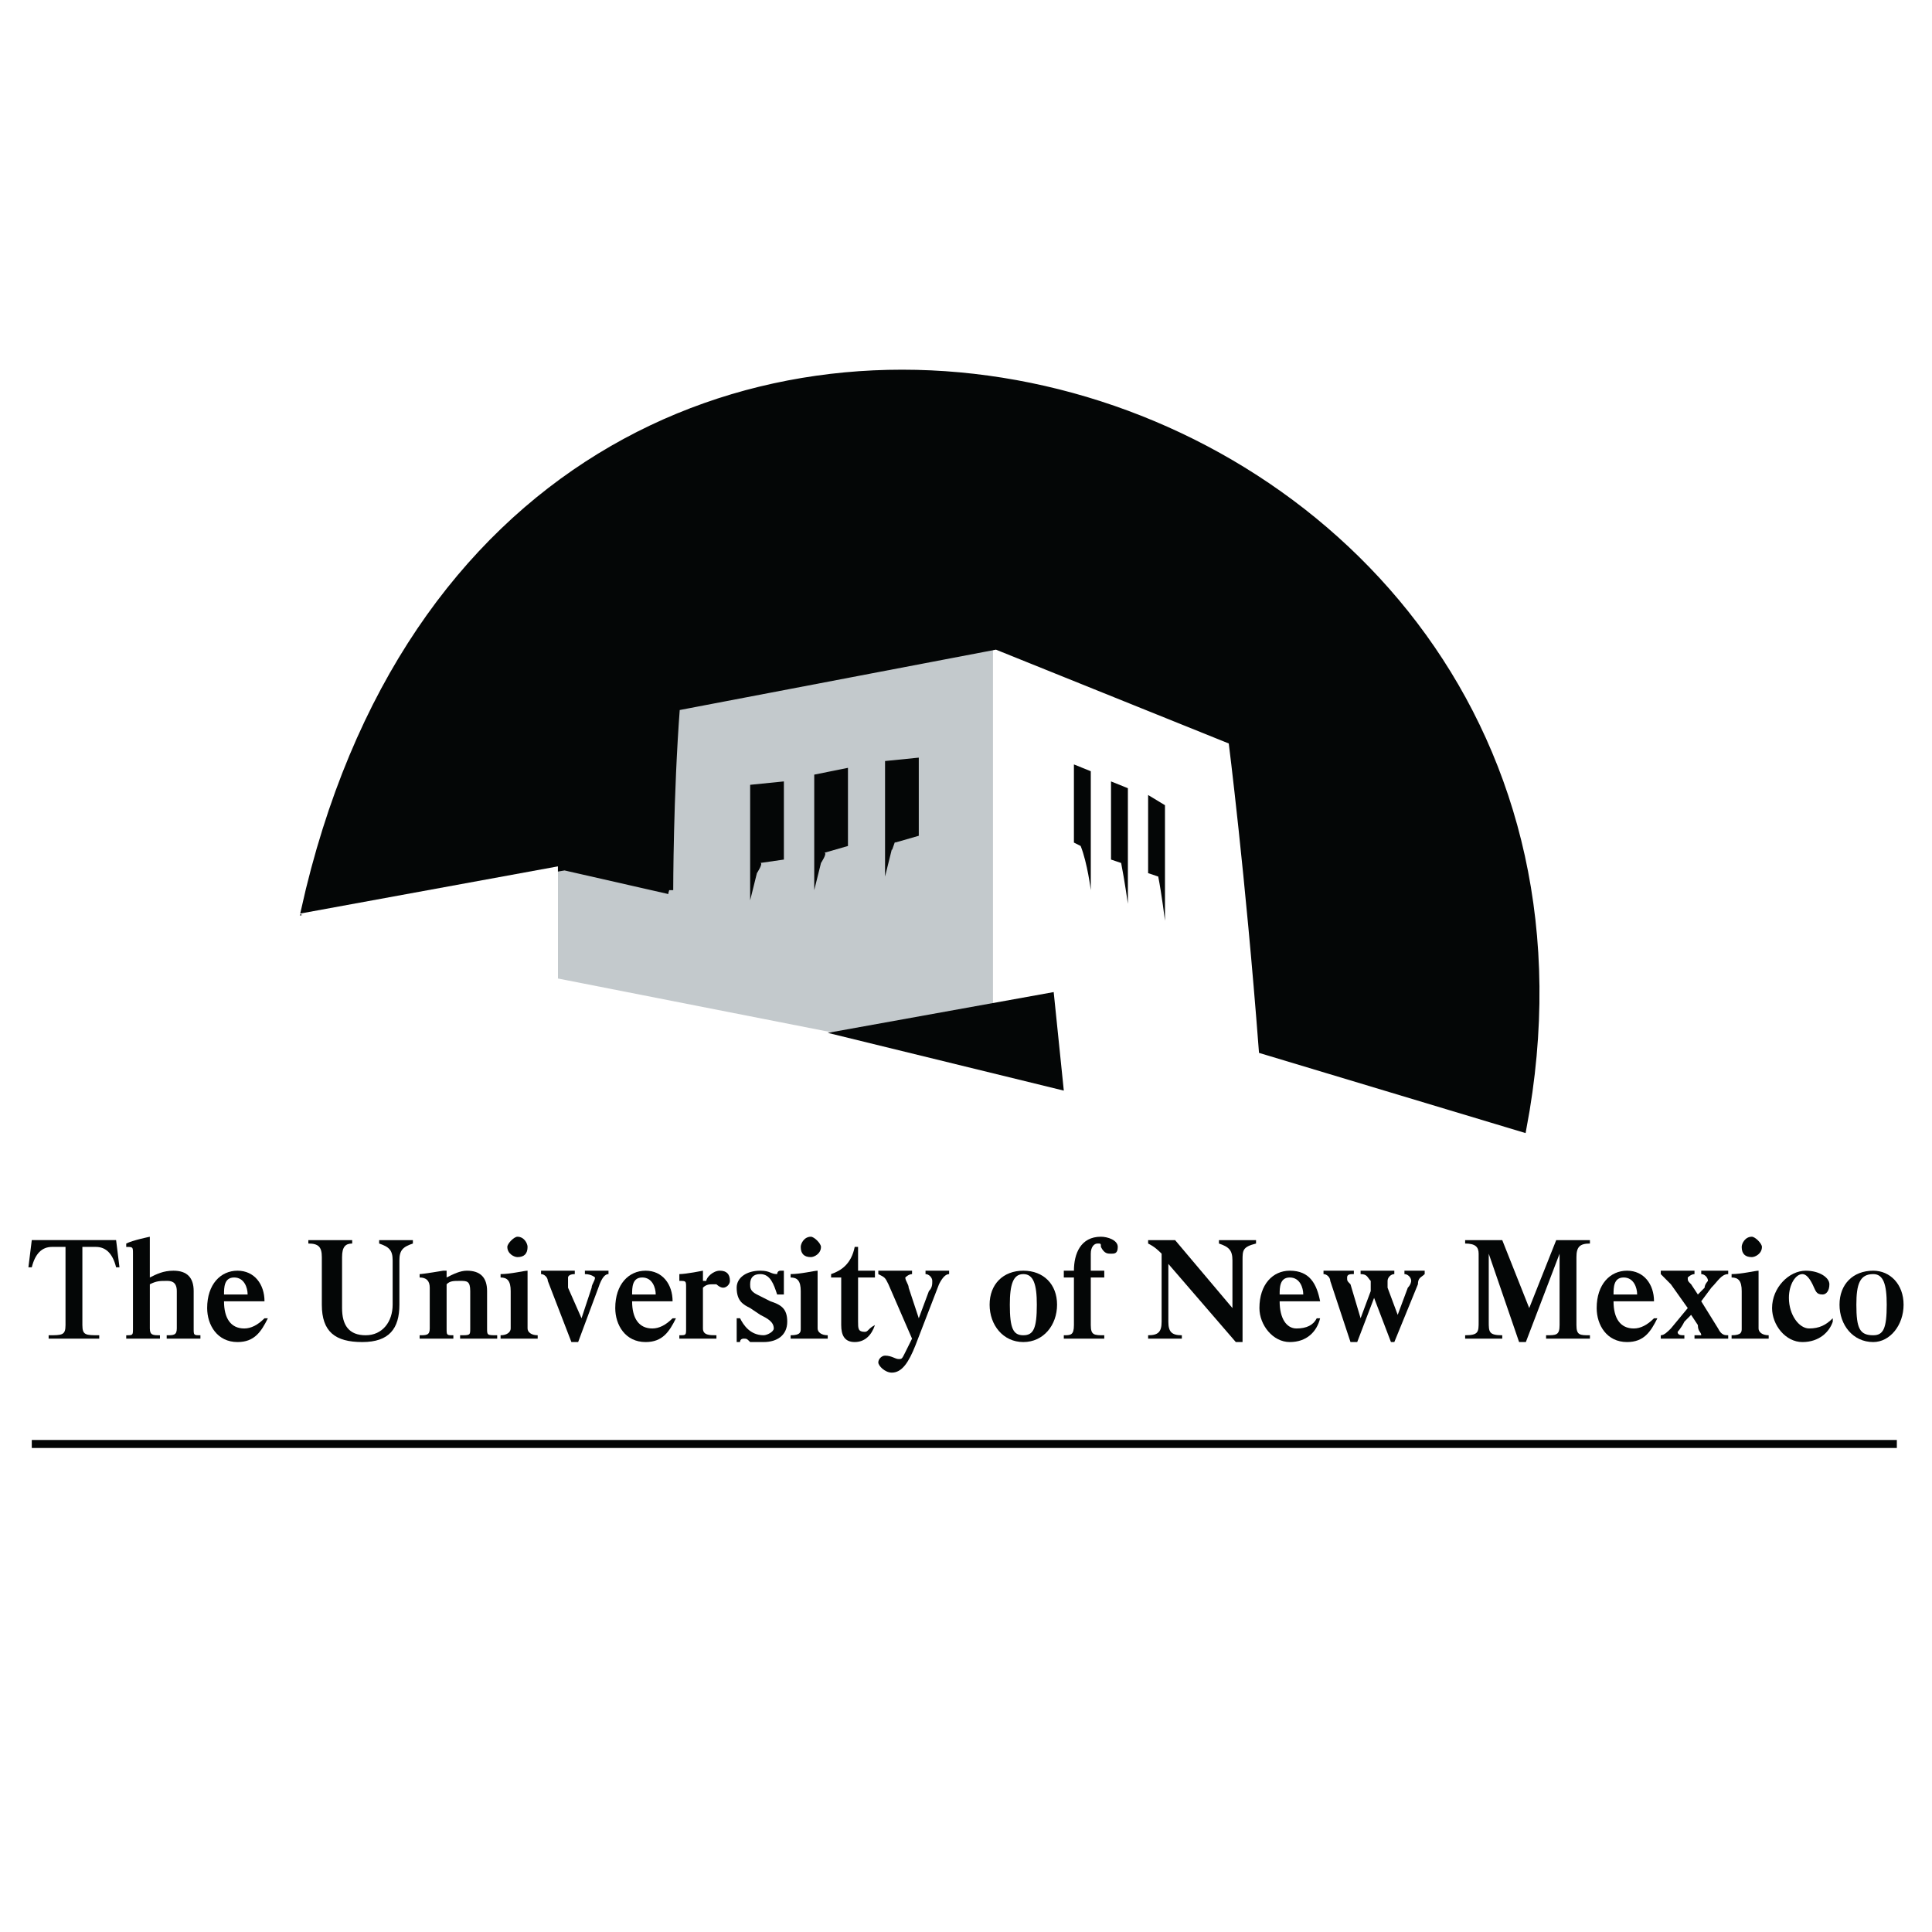 <?xml version="1.0" encoding="utf-8"?>
<!-- Generator: Adobe Illustrator 13.0.0, SVG Export Plug-In . SVG Version: 6.00 Build 14948)  -->
<!DOCTYPE svg PUBLIC "-//W3C//DTD SVG 1.0//EN" "http://www.w3.org/TR/2001/REC-SVG-20010904/DTD/svg10.dtd">
<svg version="1.0" id="Layer_1" xmlns="http://www.w3.org/2000/svg" xmlns:xlink="http://www.w3.org/1999/xlink" x="0px" y="0px"
	 width="192.756px" height="192.756px" viewBox="0 0 192.756 192.756" enable-background="new 0 0 192.756 192.756"
	 xml:space="preserve">
<g>
	<polygon fill-rule="evenodd" clip-rule="evenodd" fill="#FFFFFF" points="0,0 192.756,0 192.756,192.756 0,192.756 0,0 	"/>
	<polygon fill-rule="evenodd" clip-rule="evenodd" fill="#FFFFFF" points="105.127,98.641 125.988,104.742 122.624,73.556 
		98.396,64.064 99.406,99.998 105.127,98.641 	"/>
	<polygon fill-rule="evenodd" clip-rule="evenodd" fill="#C3C9CC" points="55.663,97.625 83.255,103.049 99.069,100.336 
		99.069,64.402 67.44,70.504 66.768,89.149 55.663,86.438 55.663,97.625 	"/>
	<path fill-rule="evenodd" clip-rule="evenodd" fill="#040606" d="M66.768,88.81l-10.432-2.373l-25.909,4.407
		c19.853-89.156,136.277-56.612,121.472,21.695l-25.91-7.797c-1.346-17.627-3.027-30.848-3.027-30.848l-23.555-9.492L67.44,70.504
		C66.768,79.318,66.768,88.81,66.768,88.81L66.768,88.81z"/>
	<path fill="none" stroke="#040606" stroke-width="0.799" stroke-miterlimit="2.613" d="M66.768,88.81l-10.432-2.373
		l-25.909,4.407c19.853-89.156,136.277-56.612,121.472,21.695l-25.91-7.797c-1.346-17.627-3.027-30.848-3.027-30.848l-23.555-9.492
		L67.44,70.504C66.768,79.318,66.768,88.81,66.768,88.81"/>
	<polygon fill-rule="evenodd" clip-rule="evenodd" fill="#FFFFFF" points="29.753,91.183 55.663,97.625 55.663,86.438 
		29.753,91.183 	"/>
	<polygon fill-rule="evenodd" clip-rule="evenodd" fill="#040606" points="82.582,103.049 105.127,98.98 106.136,108.811 
		82.582,103.049 	"/>
	<path fill-rule="evenodd" clip-rule="evenodd" fill="#040606" d="M74.843,78.301l3.365-0.339v7.797l-2.355,0.339
		c0.336,0-0.337,1.017-0.337,1.017c-0.336,1.356-0.673,2.712-0.673,2.712V78.301L74.843,78.301z"/>
	<path fill-rule="evenodd" clip-rule="evenodd" fill="#040606" d="M81.236,77.285l3.365-0.678v7.797l-2.355,0.678
		c0.336,0-0.336,1.017-0.336,1.017c-0.336,1.356-0.673,2.712-0.673,2.712V77.285L81.236,77.285z"/>
	<path fill-rule="evenodd" clip-rule="evenodd" fill="#040606" d="M88.302,75.928l3.365-0.339v7.797l-2.355,0.678
		c0-0.339-0.337,1.017-0.337,0.678c-0.336,1.356-0.673,2.712-0.673,2.712V75.928L88.302,75.928z"/>
	<path fill-rule="evenodd" clip-rule="evenodd" fill="#040606" d="M108.828,88.81V76.945l-1.683-0.678v7.797l0.673,0.339
		C108.491,86.098,108.828,88.81,108.828,88.81L108.828,88.81z"/>
	<path fill-rule="evenodd" clip-rule="evenodd" fill="#040606" d="M112.529,90.167V78.64l-1.683-0.678v7.797l1.01,0.339
		C112.192,87.793,112.529,90.167,112.529,90.167L112.529,90.167z"/>
	<path fill-rule="evenodd" clip-rule="evenodd" fill="#040606" d="M116.23,91.861V80.335l-1.682-1.017v7.797l1.009,0.339
		C115.895,89.149,116.23,91.861,116.23,91.861L116.23,91.861z"/>
	<path fill-rule="evenodd" clip-rule="evenodd" fill="#040606" d="M4.854,133.557h5.047v-0.338c-1.346,0-1.682,0-1.682-1.018v-7.797
		h1.346c1.009,0,1.682,0.678,2.019,2.035h0.336l-0.336-2.713H3.171l-0.337,2.713h0.337c0.336-1.357,1.009-2.035,2.019-2.035h1.346
		v7.797c0,1.018-0.336,1.018-1.683,1.018V133.557L4.854,133.557z"/>
	<path fill-rule="evenodd" clip-rule="evenodd" fill="#040606" d="M14.948,128.133c0.673-0.338,1.009-0.338,1.683-0.338
		c0.336,0,1.009,0,1.009,1.018v3.729c0,0.678-0.336,0.678-1.009,0.678v0.338h3.365v-0.338c-0.673,0-0.673,0-0.673-0.678v-3.729
		c0-1.357-0.673-2.035-2.019-2.035c-1.01,0-1.683,0.34-2.355,0.678v-4.066l0,0c0,0-1.682,0.338-2.355,0.678v0.338
		c0.673,0,0.673,0,0.673,0.678v7.459c0,0.678,0,0.678-0.673,0.678v0.338h3.365v-0.338c-0.673,0-1.009,0-1.009-0.678V128.133
		L14.948,128.133z"/>
	<path fill-rule="evenodd" clip-rule="evenodd" fill="#040606" d="M26.389,129.828c0-1.695-1.009-3.051-2.692-3.051
		c-1.682,0-3.028,1.355-3.028,3.729c0,1.695,1.01,3.391,3.028,3.391c1.683,0,2.355-1.018,3.029-2.373h-0.337
		c-0.673,0.678-1.346,1.018-2.019,1.018c-1.346,0-2.019-1.018-2.019-2.713H26.389L26.389,129.828z M22.351,129.15
		c0-0.678,0-1.695,1.009-1.695s1.346,1.018,1.346,1.695H22.351L22.351,129.15z"/>
	<path fill-rule="evenodd" clip-rule="evenodd" fill="#040606" d="M34.128,125.422c0-1.018,0.336-1.355,1.01-1.355v-0.34h-4.375
		v0.34c1.009,0,1.346,0.338,1.346,1.355v4.746c0,2.711,1.346,3.729,4.038,3.729s3.701-1.355,3.701-3.729v-4.408
		c0-1.016,0.337-1.355,1.346-1.693v-0.34h-3.365v0.34c1.01,0.338,1.346,0.678,1.346,1.693v4.408c0,1.695-1.01,3.051-2.692,3.051
		c-1.683,0-2.355-1.018-2.355-2.713V125.422L34.128,125.422z"/>
	<path fill-rule="evenodd" clip-rule="evenodd" fill="#040606" d="M49.606,133.557v-0.338c-1.01,0-1.01,0-1.01-0.678v-3.729
		c0-1.357-0.673-2.035-2.019-2.035c-0.673,0-1.346,0.34-2.019,0.678v-0.678c0,0,0,0-0.336,0c0,0-2.019,0.34-2.355,0.34v0.338
		c0.673,0,1.009,0.34,1.009,1.018v4.068c0,0.678-0.336,0.678-1.009,0.678v0.338h3.365v-0.338c-0.673,0-0.673,0-0.673-0.678v-4.408
		c0.336-0.338,0.673-0.338,1.346-0.338c0.673,0,1.01,0,1.01,1.018v3.729c0,0.678,0,0.678-1.01,0.678v0.338H49.606L49.606,133.557z"
		/>
	<path fill-rule="evenodd" clip-rule="evenodd" fill="#040606" d="M53.645,133.557v-0.338c-0.673,0-1.01-0.34-1.01-0.678v-5.764l0,0
		c-0.336,0-1.683,0.34-2.692,0.34v0.338c0.673,0,1.009,0.34,1.009,1.357v3.729c0,0.338-0.336,0.678-1.009,0.678v0.338H53.645
		L53.645,133.557z M51.625,125.422c0.673,0,1.01-0.34,1.01-1.018c0-0.338-0.336-1.016-1.01-1.016c-0.336,0-1.009,0.678-1.009,1.016
		C50.616,125.082,51.289,125.422,51.625,125.422L51.625,125.422z"/>
	<path fill-rule="evenodd" clip-rule="evenodd" fill="#040606" d="M57.682,133.896l2.019-5.424c0.336-1.018,0.673-1.355,1.009-1.355
		v-0.34h-2.355v0.34c0.673,0,1.009,0.338,1.009,0.338c0,0.34-0.336,0.678-0.336,1.018l-1.009,3.051l-1.346-3.051
		c0-0.34,0-0.678,0-1.018c0,0,0-0.338,0.673-0.338v-0.34h-3.365v0.34c0.336,0,0.673,0.338,0.673,0.678l2.355,6.102H57.682
		L57.682,133.896z"/>
	<path fill-rule="evenodd" clip-rule="evenodd" fill="#040606" d="M67.104,129.828c0-1.695-1.009-3.051-2.692-3.051
		c-1.682,0-3.028,1.355-3.028,3.729c0,1.695,1.01,3.391,3.028,3.391c1.683,0,2.356-1.018,3.029-2.373h-0.337
		c-0.673,0.678-1.346,1.018-2.019,1.018c-1.346,0-2.019-1.018-2.019-2.713H67.104L67.104,129.828z M63.066,129.15
		c0-0.678,0-1.695,1.009-1.695s1.346,1.018,1.346,1.695H63.066L63.066,129.15z"/>
	<path fill-rule="evenodd" clip-rule="evenodd" fill="#040606" d="M71.478,133.557v-0.338c-0.673,0-1.346,0-1.346-0.678v-4.068
		c0.336-0.34,0.673-0.34,1.01-0.34h0.336c0,0,0.336,0.34,0.673,0.34s0.673-0.34,0.673-0.678c0-0.678-0.336-1.018-1.009-1.018
		s-1.346,0.678-1.346,1.018h-0.336v-1.018l0,0c0,0-1.682,0.34-2.355,0.34v0.678c0.673,0,0.673,0,0.673,0.678v4.068
		c0,0.678,0,0.678-0.673,0.678v0.338H71.478L71.478,133.557z"/>
	<path fill-rule="evenodd" clip-rule="evenodd" fill="#040606" d="M73.497,133.896h0.336c0-0.34,0.336-0.34,0.336-0.34
		c0.336,0,0.336,0,0.673,0.34c0.336,0,0.673,0,1.346,0c1.346,0,2.355-0.678,2.355-2.033c0-1.357-0.673-1.695-1.682-2.035
		l-1.346-0.678c-0.673-0.338-0.673-0.678-0.673-1.018c0-0.678,0.336-1.016,1.01-1.016c1.009,0,1.346,1.016,1.682,2.033h0.673v-2.373
		h-0.336c-0.336,0-0.336,0.34-0.336,0.34c-0.673,0-0.673-0.34-1.682-0.34c-1.346,0-2.355,0.678-2.355,1.695
		c0,1.355,0.673,1.695,1.346,2.033l1.01,0.678c0.673,0.34,1.346,0.68,1.346,1.357c0,0.338-0.673,0.678-1.009,0.678
		c-1.346,0-2.019-1.018-2.355-1.695h-0.336V133.896L73.497,133.896z"/>
	<path fill-rule="evenodd" clip-rule="evenodd" fill="#040606" d="M82.582,133.557v-0.338c-0.673,0-1.009-0.34-1.009-0.678v-5.764
		l0,0c-0.336,0-1.683,0.34-2.692,0.34v0.338c0.673,0,1.009,0.34,1.009,1.357v3.729c0,0.338,0,0.678-1.009,0.678v0.338H82.582
		L82.582,133.557z M80.9,125.422c0.336,0,1.009-0.34,1.009-1.018c0-0.338-0.673-1.016-1.009-1.016c-0.673,0-1.01,0.678-1.01,1.016
		C79.89,125.082,80.227,125.422,80.9,125.422L80.9,125.422z"/>
	<path fill-rule="evenodd" clip-rule="evenodd" fill="#040606" d="M87.293,126.777H85.61v-2.373h-0.336
		c-0.336,1.695-1.346,2.373-2.355,2.713v0.338h1.009v4.746c0,1.018,0.337,1.695,1.346,1.695s1.683-0.678,2.019-1.695l0,0
		c-0.673,0.34-0.673,0.678-1.01,0.678c-0.673,0-0.673-0.338-0.673-1.016v-4.408h1.683V126.777L87.293,126.777z"/>
	<path fill-rule="evenodd" clip-rule="evenodd" fill="#040606" d="M92.34,126.777v0.34c0.337,0,0.673,0.338,0.673,0.678
		c0,0.338,0,0.678-0.336,1.018l-1.01,2.711l-1.009-3.051c0-0.34-0.336-0.678-0.336-1.018c0,0,0.336-0.338,0.673-0.338v-0.34h-3.365
		v0.34c0.673,0.338,0.673,0.338,1.009,1.016l2.355,5.424l-0.673,1.357c-0.336,0.678-0.336,0.678-0.673,0.678s-0.673-0.34-1.346-0.34
		c-0.336,0-0.673,0.34-0.673,0.678c0,0.34,0.673,1.018,1.346,1.018c1.01,0,1.683-1.018,2.355-2.711l2.355-6.104
		c0.337-0.678,0.673-1.016,1.01-1.016v-0.34H92.34L92.34,126.777z"/>
	<path fill-rule="evenodd" clip-rule="evenodd" fill="#040606" d="M105.463,130.168c0-2.035-1.346-3.391-3.364-3.391
		c-2.02,0-3.365,1.355-3.365,3.391c0,2.033,1.346,3.729,3.365,3.729C104.117,133.896,105.463,132.201,105.463,130.168
		L105.463,130.168z M103.444,130.168c0,2.373-0.337,3.051-1.346,3.051c-1.01,0-1.347-0.678-1.347-3.051
		c0-2.035,0.337-3.051,1.347-3.051C103.107,127.117,103.444,128.133,103.444,130.168L103.444,130.168z"/>
	<path fill-rule="evenodd" clip-rule="evenodd" fill="#040606" d="M110.174,133.557v-0.338c-1.01,0-1.346,0-1.346-1.018v-4.746
		h1.346v-0.678h-1.346v-1.695c0-0.678,0.336-1.016,0.673-1.016s0.337,0,0.337,0.338c0.336,0.678,0.673,0.678,1.009,0.678
		c0.337,0,0.673,0,0.673-0.678s-1.009-1.016-1.682-1.016c-2.02,0-2.692,1.693-2.692,3.389h-1.01v0.678h1.01v4.746
		c0,1.018-0.336,1.018-1.01,1.018v0.338H110.174L110.174,133.557z"/>
	<path fill-rule="evenodd" clip-rule="evenodd" fill="#040606" d="M122.961,130.506l-5.721-6.779h-2.691v0.34
		c0.673,0.338,1.009,0.678,1.346,1.016v6.781c0,1.016-0.337,1.355-1.346,1.355v0.338h3.364v-0.338c-1.01,0-1.346-0.34-1.346-1.355
		V126.1l6.729,7.797h0.673v-8.137c0-1.016,0-1.355,1.346-1.693v-0.34h-3.701v0.34c1.01,0.338,1.347,0.678,1.347,1.693V130.506
		L122.961,130.506z"/>
	<path fill-rule="evenodd" clip-rule="evenodd" fill="#040606" d="M131.709,129.828c-0.336-1.695-1.01-3.051-3.028-3.051
		c-1.683,0-3.028,1.355-3.028,3.729c0,1.695,1.346,3.391,3.028,3.391s2.692-1.018,3.028-2.373h-0.336
		c-0.337,0.678-1.01,1.018-2.02,1.018c-1.009,0-1.683-1.018-1.683-2.713H131.709L131.709,129.828z M127.671,129.15
		c0-0.678,0-1.695,1.01-1.695s1.346,1.018,1.346,1.695H127.671L127.671,129.15z"/>
	<path fill-rule="evenodd" clip-rule="evenodd" fill="#040606" d="M135.41,133.896l1.683-4.406l1.683,4.406h0.336l2.355-5.764
		c0-0.678,0.337-0.678,0.674-1.016v-0.34h-2.02v0.34c0.337,0,0.673,0.338,0.673,0.678c0,0,0,0.338-0.336,0.678l-1.01,2.711l0,0
		l-1.01-2.711c0-0.34,0-0.678,0-0.678c0-0.34,0.337-0.678,0.673-0.678v-0.34h-3.364v0.34c0.673,0,0.673,0.338,1.01,0.678v1.018
		l-1.01,2.711l-1.01-3.391c-0.336-0.338-0.336-0.338-0.336-0.678c0-0.338,0.336-0.338,0.673-0.338v-0.34h-3.028v0.34
		c0.336,0,0.673,0.338,0.673,0.678l2.019,6.102H135.41L135.41,133.896z"/>
	<path fill-rule="evenodd" clip-rule="evenodd" fill="#040606" d="M152.571,130.506l-2.691-6.779h-3.702v0.34
		c1.01,0,1.347,0.338,1.347,1.016v6.781c0,1.016,0,1.355-1.347,1.355v0.338h3.702v-0.338c-1.347,0-1.347-0.34-1.347-1.355v-6.781
		l0,0l3.028,8.814h0.673l3.365-8.814l0,0v7.119c0,1.018-0.336,1.018-1.346,1.018v0.338h4.374v-0.338c-1.01,0-1.346,0-1.346-1.018
		v-6.779c0-1.018,0.336-1.355,1.346-1.355v-0.34h-3.364L152.571,130.506L152.571,130.506z"/>
	<path fill-rule="evenodd" clip-rule="evenodd" fill="#040606" d="M165.021,129.828c0-1.695-1.01-3.051-2.692-3.051
		c-1.682,0-3.028,1.355-3.028,3.729c0,1.695,1.01,3.391,3.028,3.391c1.683,0,2.355-1.018,3.028-2.373h-0.336
		c-0.673,0.678-1.346,1.018-2.02,1.018c-1.346,0-2.019-1.018-2.019-2.713H165.021L165.021,129.828z M160.983,129.15
		c0-0.678,0-1.695,1.01-1.695c1.009,0,1.346,1.018,1.346,1.695H160.983L160.983,129.15z"/>
	<path fill-rule="evenodd" clip-rule="evenodd" fill="#040606" d="M168.05,133.557v-0.338c-0.337,0-0.673,0-0.673-0.34
		c0,0,0.336-0.338,0.673-1.016l0.673-0.68l0.673,1.018c0,0.678,0.337,0.678,0.337,1.018c0,0-0.337,0-0.673,0v0.338h3.364v-0.338
		c-0.336,0-0.673,0-1.01-0.678l-1.682-2.713l1.009-1.355c0.673-0.678,1.01-1.355,1.683-1.355v-0.34h-2.691v0.34
		c0.336,0,0.673,0.338,0.673,0.678c0,0-0.337,0.338-0.337,0.678l-0.673,0.678l-0.673-1.018c-0.336-0.338-0.336-0.338-0.336-0.678
		c0,0,0.336-0.338,0.673-0.338v-0.34h-3.365v0.34c0.336,0.338,0.673,0.678,1.01,1.016l1.683,2.373l-1.683,2.035
		c-0.337,0.338-0.674,0.678-1.01,0.678v0.338H168.05L168.05,133.557z"/>
	<path fill-rule="evenodd" clip-rule="evenodd" fill="#040606" d="M176.462,133.557v-0.338c-0.673,0-1.01-0.34-1.01-0.678v-5.764
		l0,0c-0.336,0-1.682,0.34-2.691,0.34v0.338c0.673,0,1.01,0.34,1.01,1.357v3.729c0,0.338,0,0.678-1.01,0.678v0.338H176.462
		L176.462,133.557z M174.779,125.422c0.337,0,1.01-0.34,1.01-1.018c0-0.338-0.673-1.016-1.01-1.016
		c-0.673,0-1.009,0.678-1.009,1.016C173.771,125.082,174.106,125.422,174.779,125.422L174.779,125.422z"/>
	<path fill-rule="evenodd" clip-rule="evenodd" fill="#040606" d="M182.855,131.523c-0.673,0.678-1.347,1.018-2.355,1.018
		c-1.01,0-2.02-1.357-2.02-3.051c0-1.357,0.673-2.373,1.346-2.373c0.337,0,0.674,0.338,1.01,1.016
		c0.337,0.68,0.337,1.018,1.01,1.018c0.337,0,0.673-0.338,0.673-1.018c0-0.678-1.01-1.355-2.355-1.355
		c-1.683,0-3.364,1.695-3.364,3.729c0,1.695,1.346,3.391,3.027,3.391c1.683,0,2.692-1.018,3.029-2.033V131.523L182.855,131.523z"/>
	<path fill-rule="evenodd" clip-rule="evenodd" fill="#040606" d="M189.921,130.168c0-2.035-1.346-3.391-3.027-3.391
		c-2.02,0-3.365,1.355-3.365,3.391c0,2.033,1.346,3.729,3.365,3.729C188.575,133.896,189.921,132.201,189.921,130.168
		L189.921,130.168z M188.239,130.168c0,2.373-0.337,3.051-1.346,3.051c-1.347,0-1.683-0.678-1.683-3.051
		c0-2.035,0.336-3.051,1.683-3.051C187.902,127.117,188.239,128.133,188.239,130.168L188.239,130.168z"/>
	
		<line fill="none" stroke="#040606" stroke-width="0.799" stroke-miterlimit="2.613" x1="3.171" y1="144.066" x2="189.248" y2="144.066"/>
</g>
</svg>
